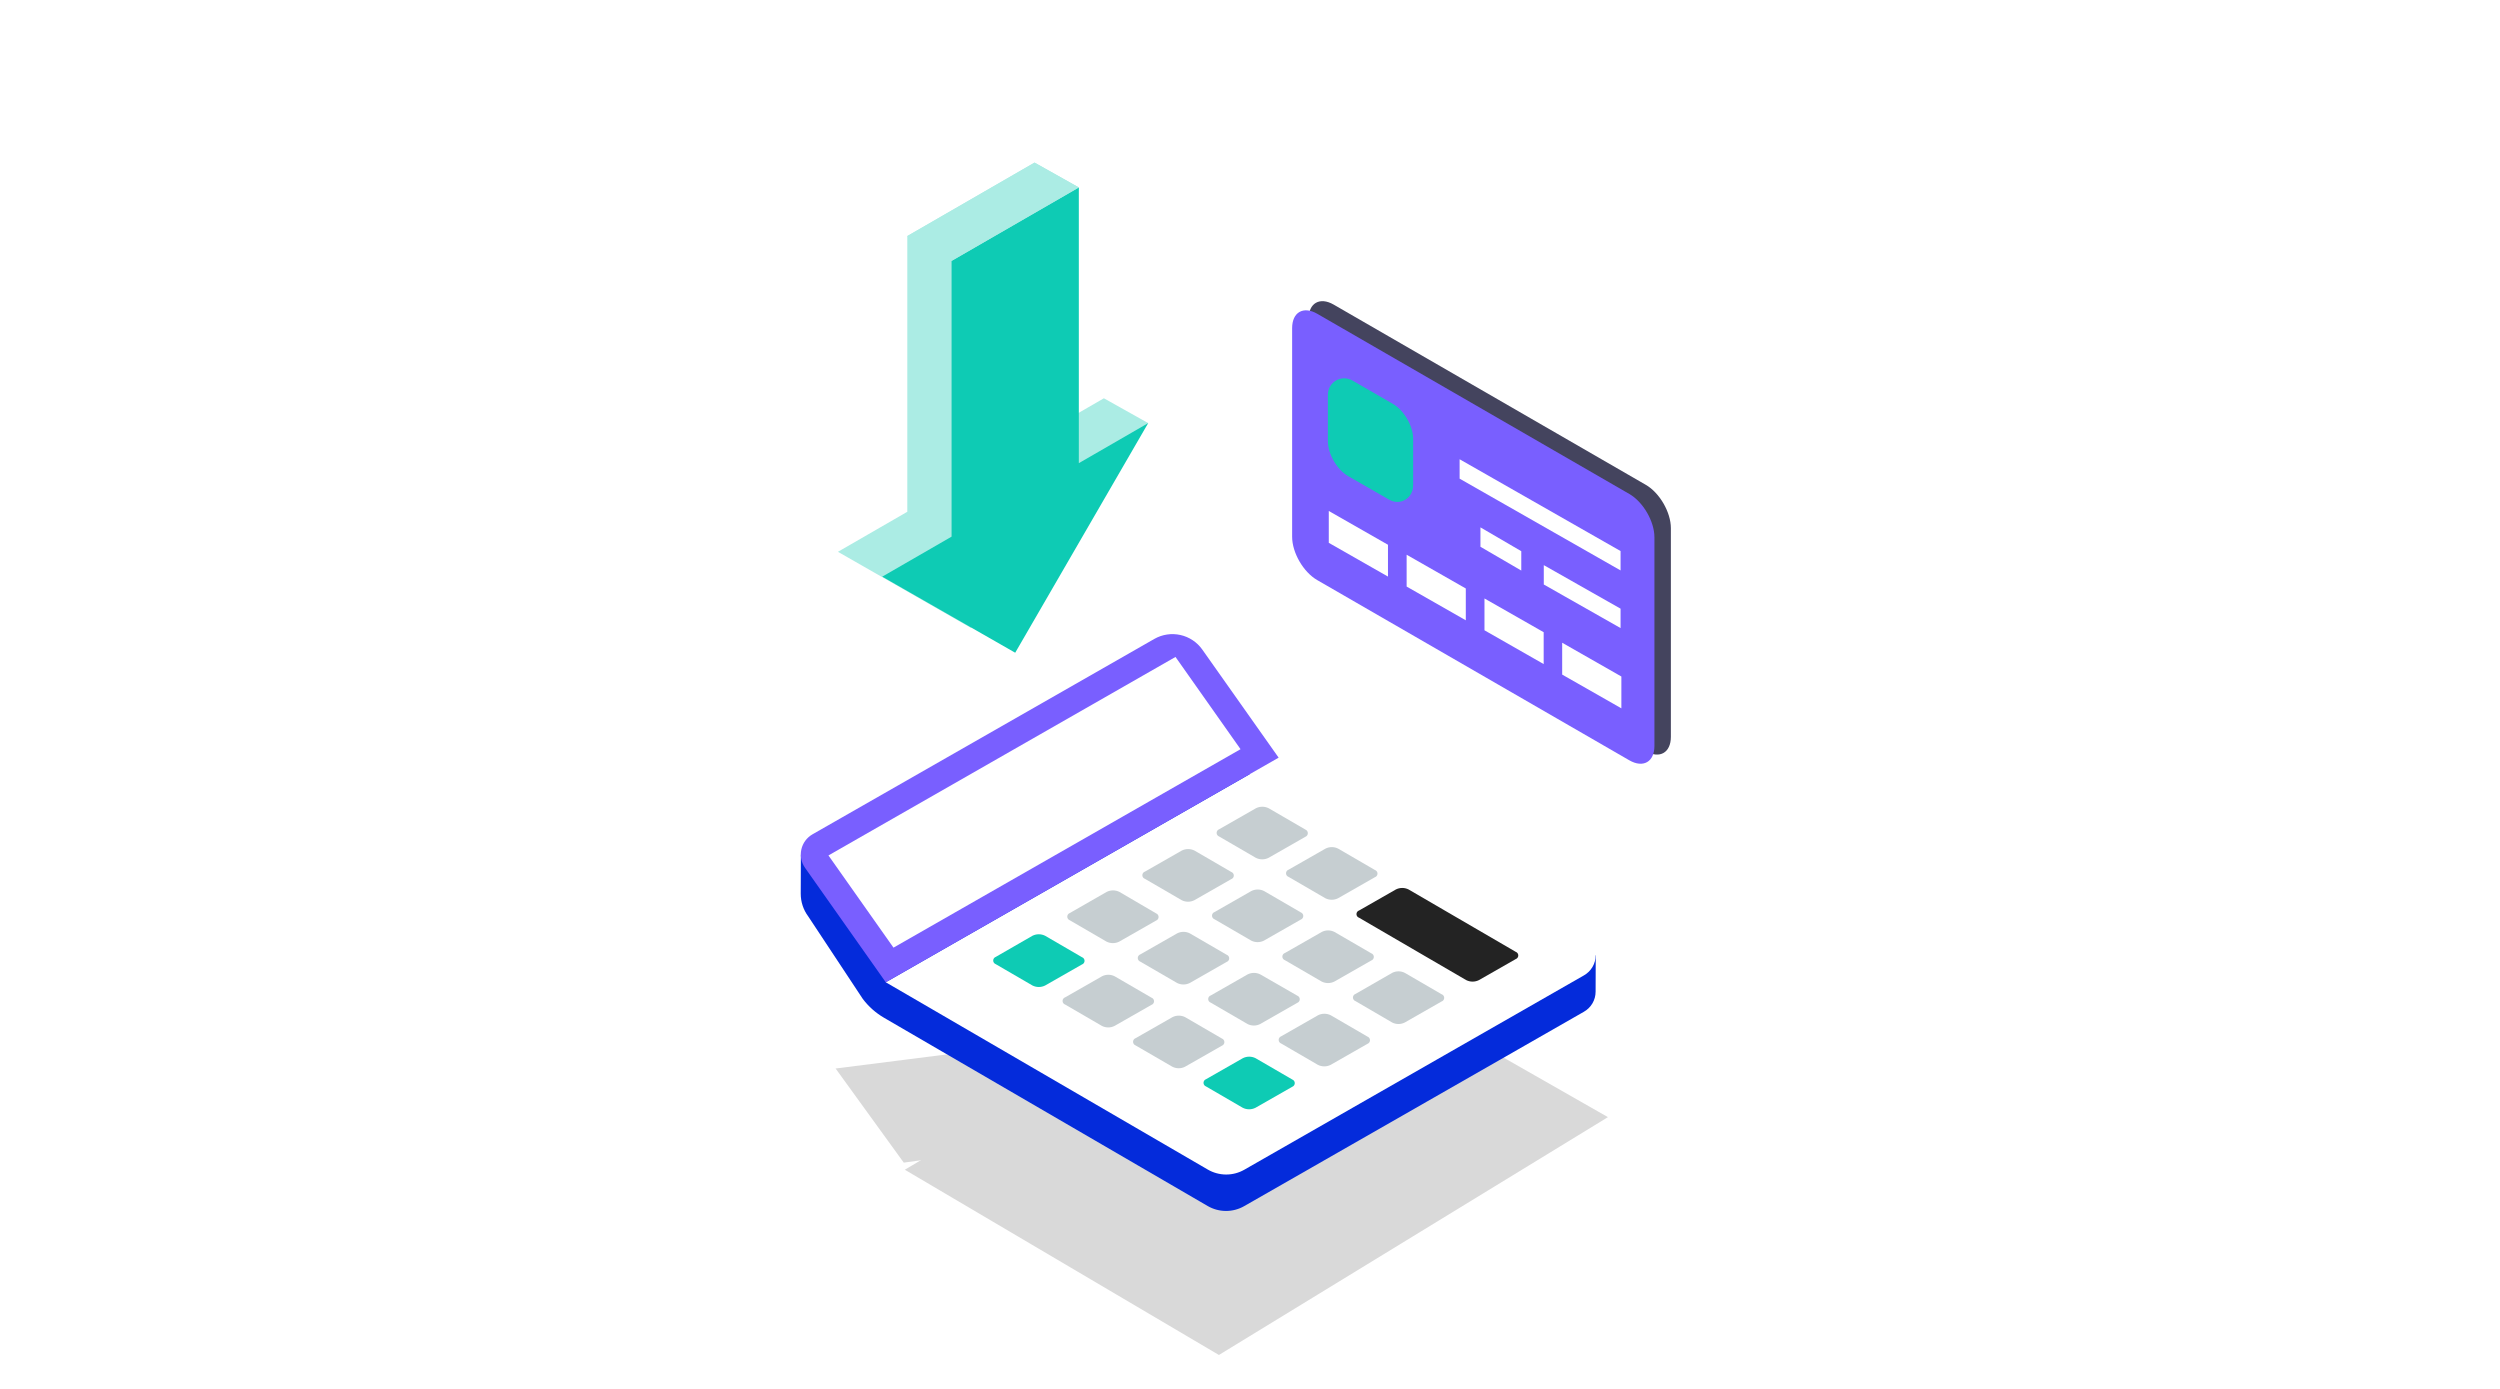 <?xml version="1.0" encoding="UTF-8"?> <svg xmlns="http://www.w3.org/2000/svg" width="369" height="205" viewBox="0 0 369 205" fill="none"><g clip-path="url(#clip0_4705_5915)"><path d="M196.85 84.27L242.919 110.87C244.966 112.051 246.622 111.1 246.622 108.749V77.957C246.622 75.606 244.961 72.74 242.919 71.56L196.85 44.959C194.802 43.779 193.147 44.729 193.147 47.08V77.873C193.142 80.224 194.802 83.09 196.85 84.27Z" fill="#44445E"></path><path d="M194.422 85.621L240.491 112.222C242.539 113.402 244.194 112.452 244.194 110.101V79.308C244.194 76.957 242.534 74.092 240.491 72.911L194.422 46.311C192.375 45.13 190.719 46.081 190.719 48.432V79.225C190.714 81.576 192.375 84.441 194.422 85.621Z" fill="#795FFF"></path><path d="M239.196 89.839L227.863 83.415V86.272L239.196 92.704V89.839Z" fill="white"></path><path d="M239.196 81.336L215.439 67.786V70.65L239.196 84.194V81.336Z" fill="white"></path><path d="M224.541 81.357L218.513 77.839V80.704L224.541 84.215V81.357Z" fill="white"></path><path d="M205.027 73.742L198.998 70.284C197.337 69.329 195.995 67.008 195.995 65.102V58.285C195.995 56.379 197.994 55.228 199.649 56.183L205.58 59.607C207.241 60.562 208.583 62.884 208.583 64.789V71.621C208.588 73.532 206.687 74.697 205.027 73.742Z" fill="#0ECBB4"></path><path d="M207.619 81.878V86.576L216.352 91.557V86.86L207.619 81.878Z" fill="white"></path><path d="M196.128 75.419V80.121L204.865 85.103V80.406L196.128 75.419Z" fill="white"></path><path d="M219.108 88.333V93.03L227.846 98.016V93.314L219.108 88.333Z" fill="white"></path><path d="M239.315 99.853L230.577 94.867V99.569L239.315 104.55V99.853Z" fill="white"></path><path fill-rule="evenodd" clip-rule="evenodd" d="M162.935 58.787L169.472 62.45L143.308 92.678L123.681 81.446L133.917 75.539V34.841L152.699 24L159.236 27.668L152.699 64.693L162.935 58.787Z" fill="#ABECE4"></path><path fill-rule="evenodd" clip-rule="evenodd" d="M169.471 62.451L149.844 96.343L130.217 85.115L140.453 79.209V38.51L159.235 27.669V68.363L169.471 62.451Z" fill="#0ECBB4"></path><path fill-rule="evenodd" clip-rule="evenodd" d="M159.235 27.668L152.698 24L133.916 34.841L140.453 38.509L159.235 27.668Z" fill="#ABECE4"></path><g filter="url(#filter0_f_4705_5915)"><path d="M190.972 138.446L237.331 164.89L179.912 199.995L133.553 172.653L190.972 138.446Z" fill="#D9D9D9"></path></g><g filter="url(#filter1_f_4705_5915)"><path d="M189.639 149.301L200.057 162.369L133.393 171.604L123.335 157.712L189.639 149.301Z" fill="#D9D9D9"></path></g><path d="M233.77 149.343L183.641 178.026C182.82 178.495 181.89 178.74 180.944 178.737C179.998 178.733 179.07 178.481 178.252 178.006L130.501 150.233C129.276 149.523 128.205 148.575 127.353 147.446L119.297 135.264C118.572 134.291 118.183 133.11 118.188 131.898L118.21 126.155L176.132 109.935L235.531 141.026C235.531 141.026 235.515 145.225 235.511 146.371C235.512 146.976 235.351 147.571 235.045 148.093C234.739 148.616 234.299 149.048 233.77 149.343Z" fill="#042BDB"></path><path d="M233.79 143.967L183.662 172.65C182.841 173.119 181.911 173.364 180.965 173.36C180.019 173.356 179.09 173.105 178.273 172.629L130.739 144.982L188.725 111.828L233.813 138.036C234.335 138.337 234.767 138.771 235.067 139.293C235.367 139.815 235.524 140.406 235.522 141.008C235.52 141.609 235.358 142.2 235.054 142.719C234.75 143.239 234.314 143.669 233.79 143.967V143.967Z" fill="white"></path><path d="M188.726 111.829L130.74 144.983L118.824 128.09C118.549 127.701 118.359 127.258 118.265 126.791C118.171 126.324 118.176 125.842 118.279 125.377C118.382 124.912 118.581 124.473 118.864 124.089C119.147 123.705 119.507 123.384 119.921 123.147L170.389 94.299C171.552 93.639 172.919 93.434 174.225 93.724C175.531 94.014 176.681 94.779 177.454 95.869L188.726 111.829Z" fill="#795FFF"></path><path d="M122.279 126.262L173.504 96.965L183.104 110.58L131.879 139.872L122.279 126.262Z" fill="white"></path><path d="M132.662 133.086L138.899 129.499L139.456 130.288L133.219 133.875L132.662 133.086Z" fill="white"></path><path d="M142.257 127.661L148.494 124.075L149.051 124.864L142.814 128.45L142.257 127.661Z" fill="white"></path><path d="M151.645 122.238L157.882 118.651L158.438 119.44L152.201 123.027L151.645 122.238Z" fill="white"></path><path d="M159.688 142.36L154.255 145.463C153.965 145.608 153.644 145.683 153.319 145.681C152.995 145.68 152.675 145.603 152.385 145.456L146.976 142.312C146.864 142.272 146.768 142.199 146.7 142.102C146.632 142.006 146.596 141.89 146.596 141.772C146.597 141.654 146.634 141.539 146.702 141.443C146.771 141.347 146.868 141.275 146.98 141.236L152.397 138.116C152.687 137.971 153.008 137.897 153.333 137.898C153.657 137.899 153.977 137.976 154.267 138.123L159.692 141.279C159.806 141.317 159.904 141.39 159.974 141.487C160.043 141.584 160.08 141.701 160.08 141.821C160.079 141.94 160.041 142.056 159.971 142.153C159.901 142.25 159.802 142.322 159.688 142.36Z" fill="#0ECBB4"></path><path d="M170.625 135.883L165.192 138.987C164.9 139.131 164.579 139.206 164.253 139.205C163.927 139.204 163.607 139.126 163.316 138.98L157.907 135.835C157.795 135.795 157.699 135.722 157.631 135.626C157.563 135.529 157.527 135.414 157.527 135.296C157.527 135.178 157.565 135.063 157.633 134.967C157.702 134.871 157.799 134.798 157.911 134.759L163.355 131.639C163.646 131.495 163.968 131.42 164.293 131.421C164.619 131.423 164.94 131.5 165.23 131.647L170.629 134.807C170.74 134.847 170.836 134.92 170.904 135.017C170.972 135.113 171.009 135.229 171.008 135.347C171.008 135.465 170.971 135.58 170.902 135.676C170.833 135.772 170.736 135.844 170.625 135.883Z" fill="#C6CED1"></path><path d="M181.717 129.767L176.284 132.871C175.993 133.018 175.672 133.095 175.345 133.094C175.019 133.092 174.698 133.014 174.409 132.864L168.999 129.719C168.885 129.682 168.786 129.61 168.715 129.513C168.645 129.416 168.607 129.3 168.608 129.18C168.608 129.06 168.647 128.944 168.718 128.847C168.789 128.751 168.889 128.68 169.003 128.644L174.436 125.54C174.728 125.395 175.049 125.321 175.375 125.322C175.7 125.323 176.021 125.4 176.312 125.547L181.721 128.692C181.835 128.729 181.934 128.801 182.005 128.898C182.075 128.994 182.113 129.111 182.112 129.231C182.112 129.35 182.073 129.467 182.002 129.563C181.931 129.66 181.831 129.731 181.717 129.767Z" fill="#C6CED1"></path><path d="M169.942 148.324L164.504 151.428C164.214 151.575 163.893 151.652 163.568 151.65C163.243 151.649 162.922 151.57 162.634 151.421L157.224 148.276C157.11 148.239 157.011 148.167 156.941 148.07C156.87 147.973 156.833 147.856 156.833 147.737C156.833 147.617 156.872 147.501 156.943 147.404C157.014 147.308 157.114 147.237 157.228 147.2L162.661 144.097C162.951 143.949 163.272 143.873 163.597 143.874C163.922 143.875 164.243 143.954 164.531 144.104L169.946 147.248C170.06 147.285 170.16 147.357 170.23 147.454C170.3 147.551 170.338 147.668 170.337 147.788C170.337 147.907 170.298 148.024 170.227 148.12C170.156 148.217 170.056 148.288 169.942 148.324Z" fill="#C6CED1"></path><path d="M181.036 141.989L175.603 145.093C175.312 145.237 174.992 145.312 174.667 145.311C174.342 145.309 174.022 145.232 173.733 145.086L168.313 141.941C168.201 141.901 168.105 141.828 168.037 141.731C167.969 141.635 167.932 141.52 167.933 141.402C167.933 141.284 167.97 141.169 168.039 141.072C168.108 140.976 168.205 140.904 168.317 140.865L173.755 137.761C174.045 137.614 174.366 137.538 174.691 137.539C175.016 137.54 175.336 137.619 175.625 137.768L181.04 140.913C181.154 140.95 181.253 141.022 181.324 141.119C181.394 141.216 181.432 141.333 181.431 141.452C181.431 141.572 181.392 141.689 181.321 141.785C181.25 141.881 181.15 141.953 181.036 141.989Z" fill="#C6CED1"></path><path d="M191.982 135.737L186.549 138.841C186.258 138.986 185.938 139.06 185.613 139.059C185.288 139.058 184.968 138.981 184.679 138.834L179.269 135.689C179.158 135.65 179.062 135.577 178.994 135.48C178.925 135.384 178.889 135.268 178.89 135.15C178.89 135.032 178.927 134.917 178.996 134.821C179.065 134.725 179.162 134.653 179.273 134.614L184.706 131.51C184.997 131.366 185.318 131.291 185.642 131.292C185.967 131.293 186.287 131.37 186.576 131.517L191.986 134.662C192.097 134.701 192.194 134.775 192.262 134.871C192.33 134.968 192.366 135.083 192.366 135.201C192.365 135.319 192.328 135.434 192.259 135.53C192.19 135.626 192.094 135.699 191.982 135.737Z" fill="#C6CED1"></path><path d="M180.336 154.354L174.903 157.453C174.614 157.6 174.293 157.677 173.967 157.675C173.642 157.674 173.322 157.595 173.033 157.446L167.619 154.306C167.507 154.267 167.411 154.194 167.343 154.097C167.275 154 167.238 153.885 167.239 153.767C167.239 153.649 167.276 153.534 167.345 153.438C167.414 153.342 167.511 153.27 167.623 153.231L173.061 150.127C173.351 149.982 173.672 149.907 173.997 149.908C174.322 149.91 174.642 149.987 174.931 150.134L180.34 153.279C180.452 153.318 180.548 153.391 180.616 153.488C180.684 153.585 180.721 153.7 180.72 153.818C180.72 153.936 180.682 154.051 180.614 154.147C180.545 154.243 180.448 154.316 180.336 154.354Z" fill="#C6CED1"></path><path d="M191.462 148.028L185.997 151.148C185.707 151.296 185.386 151.372 185.061 151.371C184.736 151.37 184.416 151.291 184.127 151.141L178.718 147.997C178.604 147.96 178.504 147.887 178.434 147.791C178.364 147.694 178.326 147.577 178.326 147.457C178.327 147.338 178.365 147.221 178.436 147.125C178.508 147.028 178.607 146.957 178.722 146.921L184.155 143.817C184.445 143.673 184.766 143.598 185.091 143.599C185.415 143.6 185.735 143.677 186.025 143.824L191.467 146.953C191.578 146.993 191.674 147.066 191.742 147.162C191.81 147.259 191.847 147.374 191.846 147.492C191.846 147.61 191.809 147.725 191.74 147.821C191.671 147.917 191.574 147.99 191.462 148.028Z" fill="#C6CED1"></path><path d="M202.383 141.778L196.944 144.882C196.654 145.027 196.333 145.101 196.009 145.1C195.684 145.099 195.364 145.022 195.074 144.875L189.665 141.73C189.551 141.693 189.452 141.621 189.381 141.524C189.311 141.427 189.273 141.31 189.274 141.191C189.274 141.071 189.313 140.955 189.384 140.858C189.455 140.762 189.555 140.69 189.669 140.654L195.102 137.551C195.392 137.403 195.713 137.327 196.038 137.328C196.363 137.329 196.683 137.408 196.972 137.558L202.387 140.702C202.501 140.739 202.6 140.811 202.671 140.908C202.741 141.005 202.778 141.122 202.778 141.242C202.778 141.361 202.739 141.478 202.668 141.574C202.597 141.67 202.497 141.742 202.383 141.778Z" fill="#C6CED1"></path><path d="M190.735 160.41L185.297 163.514C185.006 163.658 184.685 163.733 184.361 163.732C184.036 163.73 183.716 163.653 183.427 163.507L178.017 160.362C177.906 160.322 177.809 160.249 177.741 160.153C177.673 160.056 177.637 159.941 177.637 159.823C177.638 159.705 177.675 159.59 177.744 159.494C177.813 159.397 177.909 159.325 178.021 159.286L183.454 156.182C183.745 156.038 184.065 155.963 184.39 155.964C184.715 155.966 185.035 156.043 185.324 156.19L190.739 159.334C190.848 159.376 190.942 159.45 191.008 159.546C191.074 159.643 191.109 159.757 191.108 159.873C191.108 159.99 191.072 160.104 191.005 160.2C190.939 160.295 190.844 160.369 190.735 160.41Z" fill="#0ECBB4"></path><path d="M201.828 154.075L196.395 157.179C196.103 157.323 195.782 157.398 195.456 157.397C195.131 157.395 194.81 157.318 194.52 157.172L189.11 154.027C188.999 153.987 188.902 153.914 188.834 153.818C188.766 153.721 188.73 153.606 188.73 153.488C188.731 153.37 188.768 153.255 188.837 153.158C188.906 153.062 189.003 152.99 189.114 152.951L194.547 149.847C194.839 149.703 195.16 149.628 195.486 149.629C195.811 149.631 196.132 149.708 196.423 149.855L201.832 152.999C201.943 153.039 202.04 153.112 202.108 153.209C202.176 153.305 202.212 153.42 202.212 153.538C202.211 153.657 202.174 153.771 202.105 153.868C202.037 153.964 201.94 154.036 201.828 154.075Z" fill="#C6CED1"></path><path d="M212.775 147.819L207.342 150.923C207.052 151.07 206.731 151.147 206.406 151.145C206.081 151.144 205.761 151.065 205.472 150.916L200.084 147.771C199.97 147.734 199.871 147.662 199.8 147.565C199.73 147.468 199.692 147.351 199.693 147.232C199.693 147.112 199.732 146.996 199.803 146.899C199.874 146.803 199.974 146.732 200.088 146.696L205.489 143.592C205.779 143.444 206.099 143.368 206.425 143.369C206.75 143.37 207.07 143.449 207.359 143.599L212.768 146.743C212.883 146.779 212.983 146.85 213.054 146.946C213.125 147.043 213.164 147.159 213.165 147.279C213.166 147.398 213.128 147.515 213.058 147.612C212.988 147.709 212.889 147.782 212.775 147.819Z" fill="#C6CED1"></path><path d="M192.658 123.518L187.231 126.622C186.94 126.766 186.62 126.841 186.295 126.84C185.97 126.838 185.65 126.761 185.361 126.614L179.951 123.47C179.84 123.43 179.743 123.357 179.675 123.26C179.607 123.164 179.571 123.049 179.572 122.931C179.572 122.813 179.609 122.697 179.678 122.601C179.747 122.505 179.844 122.433 179.955 122.394L185.388 119.29C185.679 119.146 185.999 119.071 186.324 119.072C186.649 119.074 186.969 119.151 187.258 119.297L192.673 122.442C192.782 122.485 192.875 122.56 192.94 122.657C193.005 122.754 193.039 122.868 193.037 122.985C193.036 123.102 192.998 123.215 192.931 123.31C192.863 123.405 192.768 123.478 192.658 123.518Z" fill="#C6CED1"></path><path d="M202.924 129.482L197.491 132.586C197.2 132.73 196.879 132.805 196.553 132.804C196.227 132.802 195.907 132.725 195.616 132.579L190.207 129.434C190.093 129.397 189.993 129.325 189.923 129.228C189.853 129.131 189.815 129.014 189.815 128.895C189.816 128.775 189.854 128.659 189.925 128.562C189.997 128.466 190.096 128.394 190.211 128.358L195.644 125.255C195.934 125.107 196.256 125.031 196.582 125.032C196.908 125.033 197.23 125.112 197.519 125.262L202.929 128.406C203.043 128.443 203.142 128.515 203.212 128.612C203.283 128.709 203.32 128.826 203.32 128.946C203.319 129.065 203.281 129.182 203.21 129.278C203.139 129.374 203.039 129.446 202.924 129.482Z" fill="#C6CED1"></path><path d="M223.72 140.489L207.911 131.287C207.622 131.14 207.302 131.063 206.977 131.062C206.652 131.061 206.332 131.136 206.041 131.28L200.608 134.384C200.494 134.42 200.394 134.491 200.323 134.588C200.252 134.684 200.213 134.801 200.213 134.92C200.212 135.04 200.25 135.157 200.32 135.254C200.391 135.35 200.49 135.423 200.604 135.459L216.408 144.661C216.698 144.808 217.019 144.885 217.344 144.886C217.67 144.887 217.991 144.813 218.283 144.668L223.716 141.564C223.828 141.525 223.925 141.453 223.993 141.357C224.062 141.261 224.099 141.146 224.1 141.028C224.1 140.91 224.064 140.794 223.996 140.698C223.928 140.601 223.831 140.528 223.72 140.489Z" fill="#232323"></path></g><defs><filter id="filter0_f_4705_5915" x="127.829" y="132.722" width="115.227" height="72.998" filterUnits="userSpaceOnUse" color-interpolation-filters="sRGB"><feFlood flood-opacity="0" result="BackgroundImageFix"></feFlood><feBlend mode="normal" in="SourceGraphic" in2="BackgroundImageFix" result="shape"></feBlend><feGaussianBlur stdDeviation="2.862" result="effect1_foregroundBlur_4705_5915"></feGaussianBlur></filter><filter id="filter1_f_4705_5915" x="117.61" y="143.577" width="88.171" height="33.752" filterUnits="userSpaceOnUse" color-interpolation-filters="sRGB"><feFlood flood-opacity="0" result="BackgroundImageFix"></feFlood><feBlend mode="normal" in="SourceGraphic" in2="BackgroundImageFix" result="shape"></feBlend><feGaussianBlur stdDeviation="2.862" result="effect1_foregroundBlur_4705_5915"></feGaussianBlur></filter><clipPath id="clip0_4705_5915"><rect width="369" height="205" fill="white"></rect></clipPath></defs></svg> 